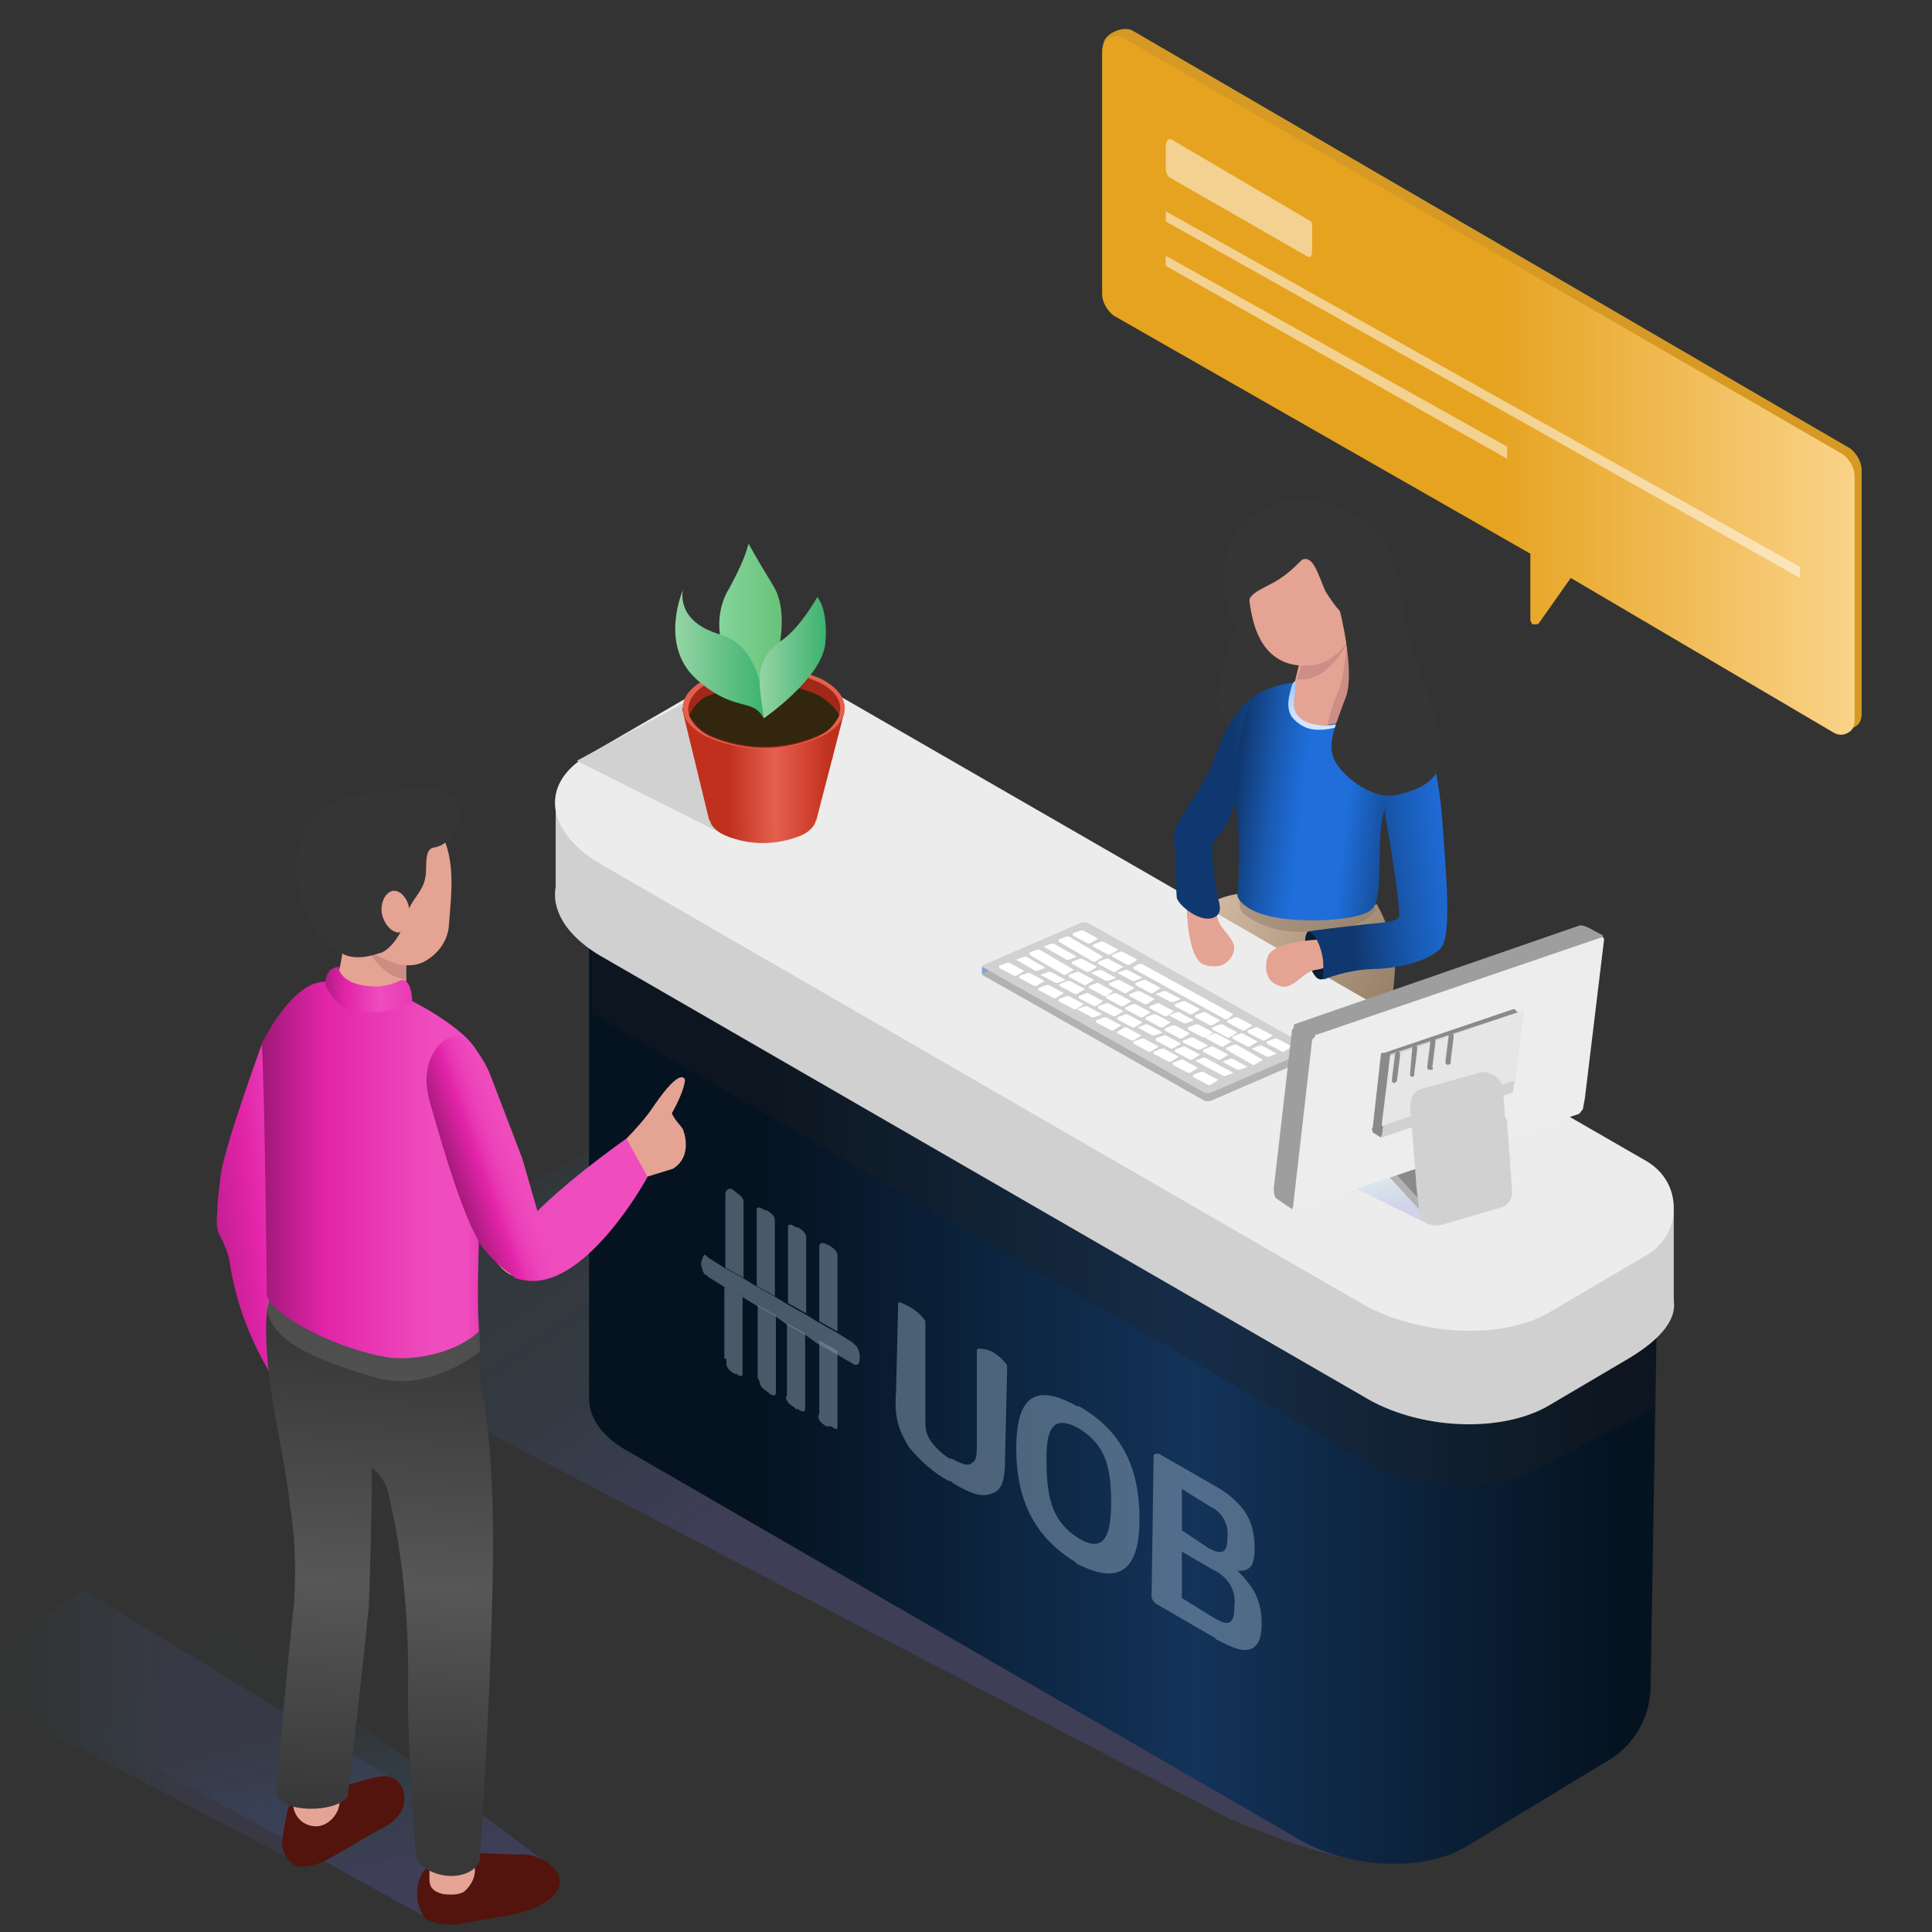 <svg width="200" height="200" viewBox="0 0 200 200" fill="none" xmlns="http://www.w3.org/2000/svg">
<rect x="0" y="0" width="200" height="200" fill="#333333" stroke="none"/>
<g clip-path="url(#clip0)">
<mask id="mask0" mask-type="alpha" maskUnits="userSpaceOnUse" x="-4" y="-4" width="207" height="207">
<path d="M202.573 -3.956H-3.259V202.417H202.573V-3.956Z" fill="white"/>
</mask>
<g mask="url(#mask0)">
<path d="M100.811 97.468L40.378 130.508C32.745 135.631 33.059 138.35 39.227 142.428L127.159 188.223C144.516 195.542 147.862 193.033 153.821 189.269L164.381 177.558C166.786 175.99 168.145 173.481 168.145 170.553C168.145 167.626 166.473 165.116 164.068 163.862L114.822 93.495C109.803 90.881 105.516 94.541 100.811 97.468Z" fill="url(#paint0_linear)"/>
<path d="M114.194 4.727L114.822 29.716C114.822 30.552 115.344 31.389 115.972 31.911L190.52 75.198C191.043 75.511 191.566 75.511 192.089 75.198C192.612 74.884 192.716 74.361 192.716 73.838V48.64C192.716 47.804 192.193 46.967 191.566 46.445L117.226 3.158C116.285 2.635 114.194 3.472 114.194 4.727Z" fill="#D69A24"/>
<path d="M114.09 5.249V30.448C114.09 31.284 114.613 32.12 115.24 32.643L158.422 57.319V64.115C158.422 64.428 158.631 64.638 158.735 64.638C159.049 64.638 159.258 64.638 159.363 64.428L162.604 59.828L189.789 75.825C190.311 76.139 190.834 76.139 191.357 75.825C191.88 75.511 191.984 75.093 191.984 74.466V49.268C191.984 48.431 191.462 47.595 190.834 47.072L116.39 3.995C115.867 3.681 115.345 3.681 114.822 3.995C114.404 4.204 114.09 4.727 114.09 5.249Z" fill="url(#paint1_linear)"/>
<path opacity="0.5" d="M120.677 21.874V22.92L186.338 59.828V58.678L120.677 21.874Z" fill="white"/>
<path opacity="0.5" d="M120.677 26.475V27.52L156.017 47.49V46.236L120.677 26.475Z" fill="white"/>
<path opacity="0.5" d="M120.677 15.287V17.482C120.677 17.796 120.886 18.214 120.99 18.319L135.21 26.474C135.733 26.788 135.837 26.474 135.837 25.742V23.651C135.837 23.128 135.837 22.919 135.524 22.815L121.304 14.45C120.99 14.241 120.677 14.555 120.677 15.287Z" fill="white"/>
<path d="M120.363 132.704C120.363 132.704 116.599 138.873 116.599 141.592C116.599 144.31 119.631 142.637 121.513 140.546C123.395 138.455 124.232 136.677 123.186 133.436L120.363 132.704Z" fill="url(#paint2_linear)"/>
<path d="M127.264 112.837C127.264 112.837 125.068 106.041 121.2 109.283C121.2 109.283 120.572 131.239 120.154 132.808C119.945 134.481 121.513 136.258 122.873 134.167L123.186 133.435C124.545 130.507 126.741 114.51 127.264 112.837Z" fill="#E5A394"/>
<path d="M120.363 133.017C120.363 133.017 118.481 136.572 118.377 138.141C118.377 139.709 120.049 139.291 120.886 138.35C121.931 136.99 122.768 135.318 123.082 133.54L120.363 133.017Z" fill="#E5A394"/>
<path d="M116.599 130.298C116.599 130.298 109.489 132.389 107.816 134.585C106.144 136.781 110.012 137.617 112.94 136.676C115.658 135.84 119.213 134.585 118.69 131.553L116.599 130.298Z" fill="url(#paint3_linear)"/>
<path d="M112.521 111.584C112.521 111.584 113.881 106.67 117.749 109.702C117.749 109.702 118.586 129.463 118.586 131.345C118.586 132.913 117.227 134.795 115.867 132.704L115.554 131.972C114.403 129.149 113.044 113.466 112.521 111.584Z" fill="#E5A394"/>
<path d="M115.24 130.821C115.24 130.821 115.24 131.135 114.09 131.658C113.044 131.971 112.103 132.703 111.058 133.226C109.907 134.272 111.371 135.108 112.94 134.794C114.508 134.481 116.495 134.063 117.54 133.226L115.24 130.821Z" fill="#E5A394"/>
<path d="M127.996 64.742C127.996 64.742 124.65 73.211 126.637 74.257C126.637 74.257 128.205 77.812 130.505 76.453C132.701 75.093 135.733 71.016 135.419 67.774C135.106 64.533 132.178 59.933 132.178 59.933C132.178 59.933 127.473 61.187 127.996 64.742Z" fill="#353535"/>
<path d="M128.1 92.553C128.1 92.553 132.805 96.84 142.529 93.599C143.679 95.69 144.411 97.886 144.411 100.29C144.202 104.054 143.784 108.446 136.465 111.06C129.146 113.464 125.905 112.942 125.591 114.615C125.277 116.288 125.591 118.065 125.277 118.901C124.545 120.47 121.932 119.947 119.213 119.111C116.808 118.379 108.862 116.183 108.653 112.942C108.339 110.014 108.967 107.191 110.639 104.786C111.685 103.113 113.672 101.754 116.286 99.558C118.795 96.945 125.068 92.867 128.1 92.553Z" fill="url(#paint4_linear)"/>
<path opacity="0.4" d="M142.425 94.226C142.425 94.226 141.379 95.794 138.661 96.108C135.733 96.422 132.387 97.154 128.937 94.749C128.414 94.435 128.309 93.912 128.309 93.39C128.309 92.867 128.519 92.344 128.832 92.031C128.832 92.031 129.355 93.599 131.864 93.912C134.374 94.226 140.333 94.122 142.215 93.599L142.425 94.226Z" fill="#807266"/>
<path d="M134.897 67.043L134.06 70.493C134.06 70.493 131.132 73.002 132.387 75.721C133.642 78.439 139.811 74.675 140.02 72.48C140.02 70.284 140.02 68.088 139.811 65.683C139.811 63.906 135.106 65.683 134.897 67.043Z" fill="#E5A394"/>
<path d="M134.269 70.283C134.269 70.283 136.988 71.12 139.497 66.519L134.792 68.61L134.269 70.283Z" fill="#CC8E87"/>
<path d="M130.191 56.483C130.191 56.483 128.519 59.41 129.669 64.01C130.819 68.925 134.269 69.134 136.151 68.82C138.138 68.506 140.752 65.892 140.856 62.547C141.065 59.096 138.347 55.228 135.419 55.437C132.596 55.437 131.028 55.228 130.191 56.483Z" fill="#E5A394"/>
<path d="M173.269 125.385H165.95V135.109H173.269V125.385Z" fill="#D0D0D0"/>
<path d="M134.792 57.945C133.746 58.991 132.805 59.827 131.551 60.455C129.982 61.291 129.355 61.5 129.146 62.65C128.937 63.487 128.518 64.323 127.786 64.846C127.577 64.846 124.545 57.213 129.459 53.449C132.805 50.94 137.406 51.776 137.615 52.299C137.615 52.299 142.738 53.449 143.888 57.109C145.561 62.232 142.738 64.428 140.961 64.428C139.392 64.428 138.242 62.859 137.197 61.187C136.465 59.514 135.942 57.422 134.792 57.945Z" fill="#353535"/>
<path d="M64.844 83.04H57.525V92.764H64.844V83.04Z" fill="#D0D0D0"/>
<path d="M171.491 137.514L74.463 82.622C73.103 81.785 71.222 81.785 69.862 82.622C68.503 83.458 67.457 85.026 67.457 86.49L60.975 93.287V144.728C60.975 146.819 62.334 148.806 65.262 150.374L134.687 190.524C139.81 193.451 147.234 193.765 151.625 191.256L166.786 182.055C169.191 180.486 170.655 177.977 170.864 175.05L171.491 137.514Z" fill="url(#paint5_linear)"/>
<path opacity="0.3" d="M159.363 151.942L171.387 145.668V134.585L108.862 96.109C103.634 93.076 99.034 79.379 94.433 82.098L61.289 97.781V104.891L141.274 151.21C146.607 154.346 154.762 154.66 159.363 151.942Z" fill="#212121"/>
<path d="M160.408 145.46L168.564 140.65C173.478 137.723 175.569 134.168 169.923 130.822L101.125 92.868C95.374 89.627 94.538 83.667 89.623 86.594L60.766 87.745C55.852 90.672 56.479 95.586 62.125 98.932L141.065 144.519C146.816 148.074 155.494 148.387 160.408 145.46Z" fill="#D0D0D0"/>
<path d="M86.382 71.747C81.991 69.238 76.345 69.238 71.953 71.747L60.766 78.23C55.852 81.157 56.479 86.072 62.125 89.417L141.065 135.004C146.816 138.245 155.494 138.768 160.408 135.84L170.55 129.881C172.223 128.835 173.269 127.162 173.269 125.071C173.269 122.98 172.223 121.307 170.55 120.261L86.382 71.747Z" fill="#ECECEC"/>
<path d="M135.419 96.423C135.419 96.423 135.106 96.632 135.106 97.468C135.106 98.305 135.733 101.86 136.988 101.337L137.824 99.664L137.197 97.468C137.301 97.259 135.628 96.318 135.419 96.423Z" fill="#071E33"/>
<path d="M136.988 97.258C135.628 97.258 132.073 97.572 131.342 98.827C131.028 99.349 131.028 100.186 131.132 100.709C131.342 101.441 131.76 101.859 132.492 102.068C133.851 102.591 134.896 100.5 136.256 100.395C137.615 100.186 138.974 99.349 138.661 98.722C138.347 97.99 138.451 97.258 136.988 97.258Z" fill="#E5A394"/>
<path d="M139.497 65.996C139.497 65.996 139.183 70.388 138.451 71.747C137.928 72.897 137.615 74.256 137.301 75.511L138.451 74.779C138.451 74.779 140.019 71.538 140.124 69.656C140.124 68.297 140.124 66.937 139.915 65.578L139.497 65.996Z" fill="#CC8E87"/>
<path opacity="0.4" d="M143.47 82.308C141.588 82.308 139.706 81.472 138.347 80.112C136.36 77.917 137.197 76.244 137.51 74.989C138.033 74.989 138.661 74.78 139.183 74.466C139.706 74.153 140.229 75.303 140.229 75.303L142.634 76.976L143.47 82.308Z" fill="#9B0165"/>
<path d="M122.872 94.123C122.872 95.482 123.186 99.037 124.441 99.769C124.963 100.082 125.8 100.082 126.323 99.978C126.95 99.769 127.473 99.246 127.682 98.618C128.205 97.259 126.114 96.214 126.009 94.854C125.8 93.495 124.963 92.136 124.336 92.45C123.604 92.763 122.663 92.763 122.872 94.123Z" fill="#E5A394"/>
<path d="M130.4 71.747C130.4 71.747 127.682 72.897 126.114 77.497C124.545 82.098 121.409 85.025 121.513 86.698C121.722 88.371 121.722 92.344 121.827 92.972C122.036 93.704 124.023 95.377 125.382 95.063C126.741 94.749 126.218 93.495 126.009 92.658C125.695 90.985 125.486 89.103 125.486 87.43C125.695 86.907 127.055 85.548 127.368 84.503C127.682 83.457 129.355 79.589 129.564 77.811C130.191 76.243 130.819 72.583 130.4 71.747Z" fill="url(#paint6_linear)"/>
<path d="M128.1 92.763C128.1 92.763 128.414 94.123 131.446 94.855C134.478 95.586 140.752 95.377 142.006 94.123C143.365 93.077 142.32 86.49 143.365 83.772C143.679 82.935 146.607 75.093 145.77 74.048C144.934 73.002 140.647 71.12 140.02 71.016C140.02 71.016 140.333 75.093 137.092 75.093C133.851 75.093 133.328 73.525 133.746 71.852C133.746 71.852 133.955 71.12 133.955 70.806C133.955 70.493 131.551 71.016 129.878 71.957C129.355 72.27 128.518 75.512 127.891 78.439C127.159 81.367 127.891 82.831 128.1 84.608C128.309 87.431 128.309 89.94 128.1 92.763Z" fill="url(#paint7_linear)"/>
<path d="M134.269 70.597C134.269 70.597 133.955 70.388 133.746 70.911C133.537 71.748 132.91 73.421 133.955 74.466C135.001 75.512 136.151 75.825 138.347 75.302C138.347 75.302 141.274 74.257 141.588 72.793C141.588 72.48 141.379 72.27 141.274 72.061C140.752 73.211 139.601 75.093 137.406 75.093C134.165 75.093 133.642 73.525 134.06 71.852C134.06 71.225 134.06 70.911 134.269 70.597Z" fill="url(#paint8_linear)"/>
<path d="M145.77 74.362C146.816 74.153 147.443 75.407 147.757 76.034C148.593 79.067 149.116 82.203 149.325 85.236C149.639 89.836 150.371 96.946 149.116 98.201C147.966 99.351 145.561 100.082 142.843 100.292C140.961 100.292 139.079 100.605 137.197 101.337C136.674 101.651 137.197 100.501 136.883 98.932C136.569 97.364 135.837 96.423 135.524 96.423C135.001 96.423 139.392 95.9 141.274 95.691C143.156 95.482 144.62 95.482 144.829 94.855C145.038 94.123 143.679 85.863 143.47 84.817C143.261 83.772 143.261 78.858 143.993 76.662C144.829 74.362 145.77 74.362 145.77 74.362Z" fill="url(#paint9_linear)"/>
<path d="M138.66 63.069C138.66 63.069 140.229 69.029 139.392 71.956C138.347 74.884 137.406 76.766 138.033 78.439C138.66 80.112 141.902 82.83 144.516 82.307C147.861 81.576 149.639 80.216 149.116 76.87C148.384 72.061 146.92 70.074 146.398 67.983C145.561 65.265 145.038 62.337 144.725 59.514C144.411 59.305 138.033 59.305 138.66 63.069Z" fill="#353535"/>
<path d="M101.647 100.082V100.918L102.379 100.709L102.588 100.186L101.647 100.082Z" fill="#7DA5D4"/>
<path d="M101.857 100.709L111.999 96.317C112.208 96.317 112.312 96.317 112.521 96.317L135.419 109.282C135.628 109.491 135.628 109.491 135.419 109.596L125.277 113.987C125.068 113.987 124.963 113.987 124.754 113.987L101.857 101.022C101.647 100.918 101.647 100.709 101.857 100.709Z" fill="#B2B2B2"/>
<path d="M135.628 108.342V109.178H135.106L134.583 108.446L135.628 108.342Z" fill="#746AAB"/>
<path d="M135.419 108.342L112.521 95.481C112.312 95.481 112.208 95.481 111.999 95.481L101.857 99.873C101.647 99.873 101.647 100.082 101.857 100.186L124.754 113.151C124.963 113.151 125.068 113.151 125.277 113.151L135.419 108.76C135.628 108.551 135.628 108.342 135.419 108.342Z" fill="#D1D1D1"/>
<path d="M108.235 100.186L106.248 99.036H106.039L105.202 99.35L107.189 100.5H107.398L108.235 100.186Z" fill="white"/>
<path d="M127.682 111.061L124.755 109.492H124.545L123.709 109.806L126.637 111.374H126.846L127.682 111.061Z" fill="white"/>
<path d="M110.326 101.441L108.757 100.605H108.548L107.712 100.918L109.28 101.755H109.489L110.326 101.441Z" fill="white"/>
<path d="M112.312 102.382L110.744 101.545H110.535L109.698 101.859C109.698 101.859 109.698 101.859 109.698 102.068L111.267 102.904H111.476L112.312 102.382C112.312 102.591 112.312 102.382 112.312 102.382Z" fill="white"/>
<path d="M114.194 103.637L112.626 102.801H112.521L111.685 103.114C111.685 103.114 111.685 103.114 111.685 103.324L113.253 104.16H113.462L114.194 103.637C114.403 103.637 114.403 103.637 114.194 103.637Z" fill="white"/>
<path d="M116.285 104.682L114.717 103.846H114.508L113.671 104.16C113.671 104.16 113.671 104.16 113.671 104.369L115.24 105.205H115.449L116.285 104.682C116.285 104.787 116.285 104.682 116.285 104.682Z" fill="white"/>
<path d="M118.272 105.833L116.704 104.997H116.495L115.658 105.31C115.658 105.31 115.658 105.31 115.658 105.519L117.226 106.356H117.436L118.272 105.833Z" fill="white"/>
<path d="M120.363 106.879L118.795 106.042H118.586L117.749 106.356L119.318 107.192H119.527L120.363 106.879C120.363 106.983 120.363 106.983 120.363 106.879Z" fill="white"/>
<path d="M122.245 108.028L120.677 107.191H120.468L119.631 107.505C119.631 107.505 119.631 107.505 119.631 107.714L121.2 108.551H121.409L122.245 108.028C122.35 108.028 122.35 108.028 122.245 108.028Z" fill="white"/>
<path d="M124.232 109.178L122.663 108.342H122.454L121.618 108.655C121.618 108.655 121.618 108.655 121.618 108.865L123.186 109.701H123.395L124.232 109.178Z" fill="white"/>
<path d="M111.162 100.395L107.607 98.304H107.398L106.562 98.618C106.562 98.618 106.562 98.618 106.562 98.827L110.117 100.918H110.326L111.162 100.395Z" fill="white"/>
<path d="M129.146 110.433L127.578 109.597H127.368L126.532 109.911L128.1 110.747H128.309L129.146 110.433Z" fill="white"/>
<path d="M127.159 109.178L125.591 108.342H125.382L124.546 108.655C124.546 108.655 124.546 108.655 124.546 108.865L126.114 109.701H126.323L127.159 109.178C127.159 109.387 127.159 109.178 127.159 109.178Z" fill="white"/>
<path d="M125.068 108.237L123.5 107.401H123.291L122.454 107.715C122.454 107.715 122.454 107.715 122.454 107.924L124.023 108.656H124.232L125.068 108.237Z" fill="white"/>
<path d="M123.186 106.982L121.618 106.146H121.408L120.572 106.459C120.572 106.459 120.572 106.459 120.572 106.669L122.14 107.505H122.349L123.186 106.982Z" fill="white"/>
<path d="M121.2 105.833L119.631 104.997H119.422L118.586 105.31C118.586 105.31 118.586 105.31 118.586 105.519L120.154 106.356H120.363L121.2 105.833C121.2 106.042 121.2 106.042 121.2 105.833Z" fill="white"/>
<path d="M119.108 104.788L117.54 103.951H117.331L116.494 104.265C116.494 104.265 116.494 104.265 116.494 104.474L118.063 105.31H118.272L119.108 104.788Z" fill="white"/>
<path d="M117.122 103.637L115.553 102.801H115.344L114.508 103.114C114.508 103.114 114.508 103.114 114.508 103.324L116.076 104.16H116.285L117.122 103.637C117.226 103.742 117.226 103.637 117.122 103.637Z" fill="white"/>
<path d="M115.24 102.591L113.671 101.755H113.567L112.73 102.069C112.73 102.069 112.73 102.069 112.73 102.278L114.299 103.114H114.508L115.24 102.591Z" fill="white"/>
<path d="M113.253 101.441L111.685 100.605H111.476L110.639 100.918C110.639 100.918 110.639 100.918 110.639 101.128L112.208 101.964H112.417L113.253 101.441Z" fill="white"/>
<path d="M111.476 99.037L109.071 97.678H108.862L108.025 97.991L110.43 99.351H110.639L111.476 99.037Z" fill="white"/>
<path d="M130.714 109.702L127.996 108.133H127.787L126.95 108.447C126.95 108.447 126.95 108.447 126.95 108.656L129.669 110.224H129.878L130.714 109.702Z" fill="white"/>
<path d="M127.473 107.819L125.905 106.983H125.696L124.859 107.297C124.859 107.297 124.859 107.297 124.859 107.506L126.427 108.342H126.637L127.473 107.819C127.473 108.028 127.682 108.028 127.473 107.819Z" fill="white"/>
<path d="M125.591 106.879L124.023 106.042H123.814L122.977 106.356C122.977 106.356 122.977 106.356 122.977 106.565L124.545 107.401H124.755L125.591 106.879Z" fill="white"/>
<path d="M123.604 105.623L122.036 104.787H121.827L120.99 105.101L122.559 105.937H122.768L123.604 105.623C123.604 105.832 123.604 105.623 123.604 105.623Z" fill="white"/>
<path d="M121.513 104.682L119.945 103.846H119.84L119.004 104.16C119.004 104.16 119.004 104.16 119.004 104.369L120.572 105.205H120.781L121.513 104.682Z" fill="white"/>
<path d="M119.527 103.428L117.958 102.591H117.749L116.913 102.905C116.913 102.905 116.913 102.905 116.913 103.114L118.481 103.95H118.69L119.527 103.428C119.631 103.428 119.631 103.428 119.527 103.428Z" fill="white"/>
<path d="M117.436 102.277L115.867 101.441H115.658L114.822 101.754C114.822 101.754 114.822 101.754 114.822 101.963L116.39 102.8H116.599L117.436 102.277C117.645 102.382 117.645 102.382 117.436 102.277Z" fill="white"/>
<path d="M115.553 101.231L113.985 100.395H113.776L112.939 100.709L114.508 101.545H114.717L115.553 101.231Z" fill="white"/>
<path d="M113.567 100.082L111.999 99.246H111.79L110.953 99.559C110.953 99.559 110.953 99.559 110.953 99.769L112.521 100.605H112.731L113.567 100.082C113.567 100.187 113.567 100.082 113.567 100.082Z" fill="white"/>
<path d="M114.194 99.036L110.639 96.945H110.43L109.594 97.259C109.594 97.259 109.594 97.259 109.594 97.468L113.149 99.559H113.358L114.194 99.036Z" fill="white"/>
<path d="M132.178 109.073L130.61 108.237H130.401L129.564 108.55L131.132 109.387H131.342L132.178 109.073Z" fill="white"/>
<path d="M130.191 107.819L128.623 106.983H128.414L127.578 107.297C127.578 107.297 127.578 107.297 127.578 107.506L129.146 108.342H129.355L130.191 107.819C130.191 108.028 130.191 107.819 130.191 107.819Z" fill="white"/>
<path d="M128.1 106.879L126.532 106.042H126.323L125.486 106.356C125.486 106.356 125.486 106.356 125.486 106.565L127.055 107.401H127.264L128.1 106.879C128.309 106.879 128.309 106.879 128.1 106.879Z" fill="white"/>
<path d="M126.323 105.623L124.755 104.787H124.545L123.709 105.101C123.709 105.101 123.709 105.101 123.709 105.31L125.277 106.146H125.486L126.323 105.623Z" fill="white"/>
<path d="M124.232 104.473L122.663 103.636H122.454L121.618 103.95C121.618 103.95 121.618 103.95 121.618 104.159L123.186 104.995H123.395L124.232 104.473C124.232 104.577 124.232 104.577 124.232 104.473Z" fill="white"/>
<path d="M122.245 103.428L120.677 102.591H120.468L119.631 102.905L121.2 103.741H121.409L122.245 103.428Z" fill="white"/>
<path d="M120.154 102.277L118.586 101.441H118.377L117.54 101.754C117.54 101.754 117.54 101.754 117.54 101.963L119.109 102.8H119.318L120.154 102.277C120.363 102.382 120.363 102.277 120.154 102.277Z" fill="white"/>
<path d="M118.272 101.231L116.704 100.395H116.495L115.658 100.709L117.226 101.545H117.436L118.272 101.231Z" fill="white"/>
<path d="M116.285 100.082L114.717 99.246H114.508L113.671 99.559C113.671 99.559 113.671 99.559 113.671 99.769L115.24 100.605H115.449L116.285 100.082C116.285 100.187 116.285 100.082 116.285 100.082Z" fill="white"/>
<path d="M133.746 108.342L132.178 107.506H131.969L131.132 107.82C131.132 107.82 131.132 107.82 131.132 108.029L132.701 108.865H132.91L133.746 108.342Z" fill="white"/>
<path d="M131.76 107.192L130.191 106.355H129.982L129.146 106.669C129.146 106.669 129.146 106.669 129.146 106.878L130.714 107.715H130.923L131.76 107.192C131.76 107.401 131.76 107.192 131.76 107.192Z" fill="white"/>
<path d="M129.668 106.146L128.1 105.31H127.891L127.055 105.623C127.055 105.623 127.055 105.623 127.055 105.832L128.623 106.669H128.832L129.668 106.146C129.878 106.146 129.878 106.146 129.668 106.146Z" fill="white"/>
<path d="M127.682 104.997L118.167 99.769H117.958L117.331 100.082C117.331 100.082 117.331 100.082 117.331 100.292L126.845 105.519H127.055L127.682 104.997C127.786 104.997 127.786 104.997 127.682 104.997Z" fill="white"/>
<path d="M117.749 99.35L116.181 98.514H115.972L115.135 98.827C115.135 98.827 115.135 98.827 115.135 99.037L116.704 99.873H116.913L117.749 99.35C117.749 99.559 117.749 99.35 117.749 99.35Z" fill="white"/>
<path d="M115.763 98.305L114.194 97.468H113.985L113.149 97.782C113.149 97.782 113.149 97.782 113.149 97.991L114.717 98.827H114.926L115.763 98.305Z" fill="white"/>
<path d="M113.671 97.154L112.103 96.317H111.894L111.057 96.631C111.057 96.631 111.057 96.631 111.057 96.84L112.626 97.677H112.835L113.671 97.154C113.881 97.154 113.881 97.154 113.671 97.154Z" fill="white"/>
<path d="M106.039 100.501L104.47 99.664H104.261L103.425 99.978C103.425 99.978 103.425 99.978 103.425 100.187L104.993 101.023H105.202L106.039 100.501C106.248 100.501 106.248 100.501 106.039 100.501Z" fill="white"/>
<path d="M108.13 101.546L106.562 100.709H106.353L105.516 101.023C105.516 101.023 105.516 101.023 105.516 101.232L107.085 102.068H107.294L108.13 101.546C108.13 101.755 108.13 101.755 108.13 101.546Z" fill="white"/>
<path d="M110.116 102.8L108.548 101.963H108.339L107.503 102.277C107.503 102.277 107.503 102.277 107.503 102.486L109.071 103.323H109.28L110.116 102.8Z" fill="white"/>
<path d="M112.208 103.95L110.639 103.114H110.43L109.594 103.428C109.594 103.428 109.594 103.428 109.594 103.637L111.162 104.473H111.371L112.208 103.95Z" fill="white"/>
<path d="M114.09 104.996L112.522 104.159H112.312L111.476 104.473L113.044 105.309H113.253L114.09 104.996C114.09 105.1 114.09 104.996 114.09 104.996Z" fill="white"/>
<path d="M116.076 106.146L114.508 105.31H114.299L113.462 105.623C113.462 105.623 113.462 105.623 113.462 105.832L115.031 106.669H115.24L116.076 106.146Z" fill="white"/>
<path d="M118.167 107.192L116.599 106.355H116.39L115.553 106.878L117.122 107.715H117.331L118.167 107.192C118.167 107.401 118.167 107.401 118.167 107.192Z" fill="white"/>
<path d="M119.945 108.342L118.376 107.506H118.167L117.331 107.82C117.331 107.82 117.331 107.82 117.331 108.029L118.899 108.865H119.108L119.945 108.342C120.154 108.342 120.154 108.342 119.945 108.342Z" fill="white"/>
<path d="M122.036 109.387L120.468 108.551H120.259L119.422 108.865C119.422 108.865 119.422 108.865 119.422 109.074L120.99 109.91H121.2L122.036 109.387C122.245 109.597 122.245 109.597 122.036 109.387Z" fill="white"/>
<path d="M124.023 110.538L122.454 109.702H122.245L121.409 110.015C121.409 110.015 121.409 110.015 121.409 110.224L122.977 111.061H123.186L124.023 110.538Z" fill="white"/>
<path d="M126.114 111.792L124.545 110.956H124.336L123.5 111.269C123.5 111.269 123.5 111.269 123.5 111.479L125.068 112.315H125.277L126.114 111.792Z" fill="white"/>
<path d="M86.382 78.439L75.195 70.388L59.72 78.753L75.718 86.803L86.382 78.439Z" fill="#D1D1D1"/>
<path d="M156.54 119.947L147.339 113.465L134.792 120.261L147.861 126.743L156.54 119.947Z" fill="url(#paint10_linear)"/>
<path d="M149.325 126.744L155.599 124.862C156.122 124.653 156.122 124.13 155.599 123.712L146.816 115.034C146.293 114.511 145.77 114.302 145.143 114.302L139.497 115.975C138.974 116.184 138.974 116.707 139.497 117.125L147.652 126.012C147.966 126.639 148.698 126.744 149.325 126.744Z" fill="#B2B2B2"/>
<path d="M149.325 125.698L155.599 123.816C156.122 123.607 156.122 123.084 155.599 122.666L146.816 113.988C146.293 113.465 145.77 113.256 145.143 113.256L139.497 114.929C138.974 115.138 138.974 115.661 139.497 116.079L147.652 124.966C147.966 125.594 148.698 125.907 149.325 125.698Z" fill="#8A8A8A"/>
<path d="M133.956 106.041L163.545 95.795C163.754 95.795 163.859 95.795 164.382 96.004L165.95 96.84L161.35 114.197C161.35 114.406 161.141 114.719 161.036 114.719C161.036 114.719 131.969 122.77 131.969 122.561L133.956 106.041Z" fill="#9E9E9E"/>
<path d="M144.829 112.106C141.588 109.178 137.197 119.947 134.478 124.025C134.269 124.339 133.956 124.757 133.746 125.175L132.073 124.025C131.864 123.711 131.864 123.293 131.864 122.979L133.746 106.669C133.746 106.46 133.956 106.46 133.956 106.355L144.829 112.106Z" fill="#9E9E9E"/>
<path d="M166.054 97.259C166.054 97.05 165.845 96.945 165.741 97.05L136.36 107.087C136.151 107.087 136.151 107.087 136.151 107.296C135.942 107.505 135.942 107.505 135.838 107.61L133.851 124.966C133.851 125.175 134.06 125.28 134.165 125.175L163.336 115.347C163.545 115.347 163.65 115.034 163.859 114.824L164.068 113.674L166.054 97.259Z" fill="#EDEDED"/>
<path d="M143.052 109.073L156.644 104.472C156.853 104.472 156.853 104.472 156.958 104.682L157.585 104.995L155.599 113.046C155.599 113.255 155.599 113.255 155.39 113.255C155.39 113.255 142.111 117.019 142.111 116.81L143.052 109.073Z" fill="#8A8A8A"/>
<path d="M147.966 111.792C146.398 110.433 144.411 115.347 143.261 117.229C143.052 117.438 143.052 117.542 142.947 117.751L142.111 117.229C142.111 117.02 141.902 116.915 142.111 116.706L142.947 109.178C142.947 109.178 142.947 108.969 143.156 108.969L147.966 111.792Z" fill="#8A8A8A"/>
<path d="M143.052 117.751L156.435 113.151C156.644 113.151 156.644 112.942 156.644 112.942L157.69 104.891C157.69 104.682 157.69 104.682 157.481 104.682L144.097 109.073C143.888 109.073 143.888 109.282 143.888 109.282L143.052 117.751C142.947 117.751 143.052 117.751 143.052 117.751Z" fill="#D1D1D1"/>
<path d="M143.261 116.498L156.644 111.897C156.853 111.897 156.853 112.42 156.853 112.211L157.69 104.683C157.69 104.683 157.69 104.474 157.481 104.683L144.098 109.283C143.888 109.283 143.888 109.492 143.888 109.492L143.052 116.289C143.052 116.498 143.052 116.707 143.261 116.498Z" fill="#E6E6E6"/>
<path d="M156.017 116.183C156.017 115.974 156.017 115.869 155.808 115.66L155.599 112.942C155.599 112.21 155.285 111.792 154.762 111.373C154.239 111.06 153.612 110.851 153.089 111.06L147.129 112.733C146.293 112.942 145.979 113.778 145.979 114.615L146.607 122.456V122.666L146.92 125.384C146.92 125.907 147.234 126.43 147.652 126.534C147.966 126.848 148.489 126.848 149.011 126.848L155.494 124.966C156.121 124.757 156.54 124.129 156.54 123.397L156.017 116.183Z" fill="#D1D1D1"/>
<path d="M144.307 112.106C144.307 112.106 144.098 112.106 144.098 111.896V111.687L144.411 109.178C144.411 108.969 144.62 108.864 144.725 108.864C144.725 108.864 144.934 108.864 144.934 109.073C144.934 109.282 144.934 109.282 144.934 109.282L144.62 111.792C144.62 112.001 144.411 112.106 144.307 112.106Z" fill="#8A8A8A"/>
<path d="M146.188 111.478C146.188 111.478 145.979 111.478 145.979 111.269V111.06L146.188 108.55C146.188 108.341 146.398 108.237 146.502 108.237C146.502 108.237 146.711 108.237 146.711 108.446V108.655L146.398 111.164C146.502 111.269 146.293 111.478 146.188 111.478Z" fill="#8A8A8A"/>
<path d="M147.966 110.747C147.966 110.747 147.757 110.747 147.757 110.538V110.328L148.071 107.819C148.071 107.61 148.28 107.505 148.384 107.505C148.384 107.505 148.593 107.505 148.593 107.714V107.924L148.28 110.433C148.384 110.747 148.384 110.747 147.966 110.747Z" fill="#8A8A8A"/>
<path d="M149.848 110.224C149.848 110.224 149.639 110.224 149.639 110.015V109.806L149.952 107.297C149.952 107.087 150.162 106.983 150.266 106.983C150.266 106.983 150.475 106.983 150.475 107.192V107.401L150.162 109.91C150.266 110.12 150.057 110.224 149.848 110.224Z" fill="#8A8A8A"/>
<path d="M82.932 82.622C80.422 81.576 77.704 81.576 75.09 82.622C72.894 83.667 72.894 85.549 75.09 86.49C77.6 87.536 80.318 87.536 82.932 86.49C85.023 85.549 85.023 83.667 82.932 82.622Z" fill="url(#paint11_linear)"/>
<path d="M70.594 73.315L73.417 84.921H84.5L87.428 73.629L70.594 73.315Z" fill="url(#paint12_linear)"/>
<path d="M85.023 70.284C81.259 68.611 76.868 68.611 73.103 70.284C69.862 71.957 69.862 74.571 73.103 76.244C76.868 77.917 81.259 77.917 85.023 76.244C88.264 74.675 88.264 71.957 85.023 70.284Z" fill="#E4604E"/>
<path d="M84.709 70.598C81.154 69.029 77.076 69.029 73.522 70.598C70.489 72.166 70.489 74.676 73.522 76.244C77.076 77.812 81.154 77.812 84.709 76.244C87.741 74.466 87.741 72.062 84.709 70.598Z" fill="#A12819"/>
<path d="M84.709 71.956C81.154 70.388 77.077 70.388 73.522 71.956C72.476 72.27 71.849 73.106 71.326 74.047C71.849 74.884 72.476 75.72 73.522 76.138C77.077 77.707 81.154 77.707 84.709 76.138C85.755 75.825 86.382 74.988 86.905 74.047C86.382 73.106 85.546 72.479 84.709 71.956Z" fill="#33260E"/>
<path d="M78.854 72.793C75.09 70.074 73.103 64.742 75.508 60.873C76.345 59.305 77.077 57.841 77.495 56.273C77.495 56.273 78.018 57.319 80.004 60.56C82.618 64.638 78.854 72.793 78.854 72.793Z" fill="url(#paint13_linear)"/>
<path d="M79.063 74.361C77.913 72.166 76.031 73.839 72.058 70.284C68.189 66.729 70.699 61.083 70.699 61.083C70.699 61.083 69.862 64.324 74.567 65.683C79.377 67.043 79.063 74.361 79.063 74.361Z" fill="url(#paint14_linear)"/>
<path d="M79.063 74.361C78.854 71.642 77.495 68.61 81.05 66.205C82.932 64.846 84.605 61.814 84.605 61.814C84.605 61.814 85.755 62.964 85.441 66.624C85.023 70.283 79.063 74.361 79.063 74.361Z" fill="url(#paint15_linear)"/>
<path d="M57.002 193.137L22.707 167.626L10.161 179.754L44.664 198.784L57.002 193.137Z" fill="url(#paint16_linear)"/>
<path d="M41.005 184.355L8.592 164.594L-5 174.004L30.34 192.615L41.005 184.355Z" fill="url(#paint17_linear)" fill-opacity="0.5"/>
<path d="M37.45 184.354L30.445 186.446L29.922 186.968C29.713 187.282 29.399 189.478 29.294 189.896C29.085 191.255 29.294 191.987 30.131 192.824C30.967 193.66 32.849 193.033 33.895 192.51L39.123 189.478C43.2 187.596 41.528 184.877 41.528 184.877C40.691 183.413 39.332 183.832 37.45 184.354Z" fill="#52140C"/>
<path d="M53.552 191.987L45.605 191.674L43.723 193.87C42.992 195.229 42.992 196.797 43.723 198.156C44.246 199.202 46.233 199.306 47.278 199.202L52.192 198.365C58.466 197.32 57.943 194.601 57.943 194.601C57.839 193.347 55.852 191.778 53.552 191.987Z" fill="#52140C"/>
<path d="M48.01 195.855C47.383 196.169 46.651 196.169 45.814 196.064C44.664 195.751 44.455 195.228 44.455 194.496V190.209C44.455 189.477 45.187 188.85 45.814 188.85H47.801C48.428 188.85 49.16 189.582 49.16 190.209V193.66C49.16 194.496 48.637 195.333 48.01 195.855Z" fill="#E5A394"/>
<path d="M30.026 135.422L28.458 142.95C26.053 139.186 24.381 134.899 23.753 130.508C23.544 129.462 23.126 128.626 22.708 127.789C22.394 127.266 22.394 126.43 22.498 125.384C22.498 124.234 22.708 122.979 22.812 121.934C23.021 119.215 27.203 107.819 27.203 107.819C28.876 105.728 29.085 107.087 29.399 109.387C29.608 110.955 29.085 119.425 28.772 124.757C28.772 125.28 28.772 125.593 28.772 126.116C29.085 126.116 29.295 126.116 29.295 126.116L30.026 135.422Z" fill="url(#paint18_linear)"/>
<path d="M32.745 189.059C31.386 189.059 30.34 188.013 30.34 186.654V184.459C30.34 183.099 31.386 182.054 32.745 182.054C34.104 182.054 35.15 183.099 35.15 184.459V186.654C35.045 187.909 33.895 189.059 32.745 189.059Z" fill="#E5A394"/>
<path d="M30.026 155.915C29.504 150.478 27.099 142.323 27.622 135.84C27.831 134.272 28.667 132.913 30.131 132.285C35.777 129.881 42.991 133.958 46.965 137.095C47.487 137.409 48.533 136.363 48.847 136.886C49.16 137.618 49.683 142.323 49.683 142.532C51.565 152.047 51.042 163.443 50.729 172.54C50.52 179.231 49.683 192.51 49.683 192.51C49.056 194.601 44.978 194.915 43.096 192.51C43.096 192.51 42.05 180.068 42.26 173.585C42.26 166.894 41.632 160.307 40.064 154.033C39.75 153.301 39.227 152.465 38.495 151.942C38.495 156.752 38.286 163.652 38.182 166.266C37.554 172.958 35.986 186.027 35.986 186.027C34.627 187.7 29.19 187.7 28.563 185.714C28.563 185.714 29.713 172.435 30.445 165.953C30.654 162.398 30.549 159.156 30.026 155.915Z" fill="url(#paint19_linear)"/>
<path d="M56.479 125.28C56.479 125.28 64.844 118.798 67.667 114.511C70.594 110.224 70.908 111.793 70.908 111.793C70.908 111.793 70.908 112.838 69.549 115.243C69.862 115.975 70.385 116.393 70.699 116.916C70.699 116.916 71.849 119.634 69.653 120.994L66.935 121.83C66.935 121.83 60.975 129.672 59.302 130.822C58.675 131.345 57.734 131.554 57.106 131.345C56.27 131.136 55.747 130.508 55.538 129.672C55.329 128.104 54.911 127.058 56.479 125.28Z" fill="#E5A394"/>
<path d="M59.511 130.821C57.838 132.181 55.643 132.703 53.447 132.181C49.892 131.344 48.533 122.771 48.533 122.771L54.179 121.411C54.179 121.411 55.329 126.326 56.166 126.535C57.002 126.744 59.511 130.821 59.511 130.821Z" fill="#E5A394"/>
<path d="M34.104 102.905C36.091 99.455 35.463 95.064 35.463 95.064L42.05 97.155V103.951C42.05 104.787 32.222 106.356 34.104 102.905Z" fill="#E5A394"/>
<path d="M42.05 101.441C40.482 101.128 39.332 100.291 38.495 98.932L38.705 98.096L41.946 99.664L42.05 101.441Z" fill="#CC8E83"/>
<path d="M36.927 83.667C36.927 83.667 32.222 80.74 32.64 88.477C32.849 93.391 35.882 97.887 40.482 99.56C41.632 100.083 43.2 100.083 44.246 99.351C45.396 98.619 46.233 97.469 46.442 96.109C46.755 92.241 47.173 89.104 45.605 86.072C45.605 82.831 43.41 84.19 39.645 84.19L36.927 83.667Z" fill="#E5A394"/>
<path d="M35.463 98.723C35.463 98.723 30.758 97.155 30.758 89.836C30.758 81.785 37.868 82.308 41.946 81.681C43.828 81.367 44.978 80.949 46.86 82.517C48.533 83.876 47.174 87.431 44.873 87.745C43.828 87.954 44.246 89.941 44.037 90.777C43.828 92.345 42.469 93.182 42.155 94.646C41.841 96.214 40.482 98.514 39.123 98.723C36.614 99.56 35.463 98.723 35.463 98.723Z" fill="#353535"/>
<path opacity="0.4" d="M49.683 139.918C49.683 139.918 44.455 144.204 39.018 142.636C31.699 140.545 27.308 138.349 27.622 134.585C27.935 131.344 49.579 136.467 49.579 136.467L49.683 139.918Z" fill="#6E6E6E"/>
<path d="M42.364 94.122C42.573 95.272 42.05 96.317 41.318 96.526H41.109C40.273 96.317 39.75 95.481 39.541 94.644C39.332 93.494 39.855 92.449 40.587 92.24C41.423 92.03 42.259 93.076 42.364 94.122Z" fill="#E5A394"/>
<path d="M42.26 103.427C42.26 103.427 48.324 106.355 49.578 109.178C50.729 112.106 49.056 130.089 49.578 137.826C47.383 139.918 43.305 140.859 40.377 140.545C35.254 139.813 28.144 136.258 27.622 134.062C27.622 134.062 27.413 112.628 27.099 108.028C27.099 108.028 30.863 100.186 34.731 101.859C34.731 101.859 34.104 104.055 37.136 104.368C38.809 104.787 40.691 104.473 42.26 103.427Z" fill="url(#paint20_linear)"/>
<path d="M67.039 121.829C67.039 121.829 60.975 133.016 54.806 132.598C53.238 132.389 53.447 132.389 52.82 131.866C51.251 130.821 49.578 128.834 49.474 128.311C47.906 125.593 46.128 119.842 44.56 114.301C42.991 109.073 46.442 106.982 47.487 107.191C48.533 107.4 50.206 109.7 50.833 111.478C51.356 112.837 54.074 119.947 54.074 119.947L55.643 125.384C55.643 125.384 58.152 122.665 64.844 117.856L67.039 121.829Z" fill="url(#paint21_linear)"/>
<path d="M42.678 103.741C41.109 104.473 40.691 104.578 38.914 104.787C36.195 104.996 34.836 103.95 34.209 102.905C33.999 102.591 33.686 102.068 33.686 101.755C33.686 101.023 33.999 100.605 34.209 100.395C34.731 100.082 35.045 100.082 35.045 100.082C35.045 100.082 35.045 101.127 36.613 101.755C38.182 102.277 39.855 102.277 41.318 101.546C42.259 101.023 42.678 102.591 42.678 103.741Z" fill="url(#paint22_linear)"/>
<g opacity="0.6">
<path opacity="0.6" d="M76.136 123.398C76.45 123.608 76.972 123.921 76.972 124.444V132.286L75.09 131.24V123.712V123.503C75.299 122.876 75.822 122.98 76.136 123.398Z" fill="#C0D7E7"/>
<path opacity="0.6" d="M81.468 144.519V136.991L83.35 138.037V145.565C83.35 145.774 83.35 145.774 83.35 145.879C83.35 145.879 83.35 146.401 82.618 145.879H82.409L82.2 145.669C81.886 145.46 81.364 145.147 81.364 144.624V144.519H81.468Z" fill="#C0D7E7"/>
<path opacity="0.6" d="M73.104 129.986L73.313 130.195L74.986 131.24L76.868 132.286L78.227 133.122L80.109 134.168L81.468 135.004L83.35 136.05L84.71 136.886L86.591 137.932L88.264 138.977L88.474 139.187C88.787 139.396 88.996 140.023 88.996 140.337V140.546C88.996 140.859 88.996 141.382 88.474 141.278L86.487 140.128L84.605 139.082L83.455 138.246L81.573 137.2L80.109 136.154L78.227 135.109L76.868 134.272L74.986 133.227L73.313 132.181L73.104 131.972C72.895 131.972 72.79 131.763 72.581 130.927V130.613C72.79 130.299 72.79 129.672 73.104 129.986Z" fill="#C0D7E7"/>
<path opacity="0.6" d="M85.859 128.94C86.173 129.149 86.696 129.463 86.696 129.986V137.827L84.814 136.782V129.254V128.94C85.023 128.417 85.546 128.835 85.859 128.94Z" fill="#C0D7E7"/>
<path opacity="0.6" d="M84.814 146.296V138.768L86.696 139.814V147.342C86.696 147.342 86.696 147.551 86.696 147.655C86.696 147.864 86.696 148.178 86.069 147.655H85.859H85.546C85.232 147.446 84.709 147.133 84.709 146.61L84.814 146.296Z" fill="#C0D7E7"/>
<path opacity="0.6" d="M74.986 140.755V133.227L76.868 134.273V141.905C76.868 142.114 76.868 142.114 76.868 142.219C76.868 142.219 76.868 142.742 76.24 142.219H76.031C75.718 142.01 75.195 141.696 75.195 141.173V140.651H74.986V140.755Z" fill="#C0D7E7"/>
<path opacity="0.6" d="M79.377 125.28C79.691 125.49 80.214 125.803 80.214 126.326V134.168L78.332 133.122V125.594V125.28C78.332 124.758 78.854 125.071 79.168 125.28H79.377Z" fill="#C0D7E7"/>
<path opacity="0.6" d="M78.436 142.636V135.108L80.318 136.154V143.787V144.1C80.318 144.309 80.318 144.623 79.691 144.309L79.482 144.1C79.168 143.891 78.645 143.577 78.645 143.055L78.436 142.636Z" fill="#C0D7E7"/>
<path opacity="0.6" d="M82.618 127.059C82.932 127.268 83.454 127.581 83.454 128.104V135.946L81.573 134.9V127.372C81.573 127.163 81.573 127.163 81.573 127.059C81.573 126.536 82.095 126.849 82.409 127.059H82.618Z" fill="#C0D7E7"/>
<path opacity="0.6" fill-rule="evenodd" clip-rule="evenodd" d="M117.958 157.275C117.958 151.838 116.076 148.074 111.685 145.565H111.476C107.189 143.16 105.202 144.519 105.202 149.956C105.202 155.393 107.189 159.157 111.267 161.667L111.476 161.876C115.763 164.071 117.958 162.712 117.958 157.275ZM111.685 147.865C114.194 149.433 115.031 151.42 115.031 155.498C115.031 159.575 113.985 160.621 111.685 159.262C109.176 157.693 108.339 155.498 108.339 151.42C108.235 147.551 109.176 146.506 111.685 147.865Z" fill="#C0D7E7"/>
<path opacity="0.6" d="M94.224 135.318C94.747 135.632 95.27 136.05 95.583 136.468C95.792 136.677 95.792 136.782 95.792 136.991V146.401C95.792 147.969 95.792 148.283 96.315 149.119C96.838 149.851 97.465 150.479 98.302 151.001H98.511C99.138 151.315 100.079 151.838 100.497 151.524C101.02 151.211 101.125 151.001 101.125 149.433V141.591V139.918C101.125 139.709 101.125 139.605 101.334 139.605C101.543 139.605 101.961 139.605 102.693 139.918C103.216 140.232 103.739 140.65 104.052 141.069C104.261 141.278 104.261 141.382 104.261 141.591L104.052 150.583C104.052 153.093 103.843 154.347 102.484 154.661C101.648 154.975 100.497 154.661 98.615 153.511L98.406 153.302H98.197C96.629 152.465 95.27 151.211 94.12 149.851C92.969 147.969 92.551 146.61 92.76 144.101L92.969 135.109C92.969 134.9 92.969 134.795 93.178 134.795C92.969 134.795 93.492 134.9 94.224 135.318Z" fill="#C0D7E7"/>
<path opacity="0.6" fill-rule="evenodd" clip-rule="evenodd" d="M129.46 164.176C130.296 165.326 130.61 166.685 130.61 168.044C130.61 169.194 130.401 170.554 129.25 170.763C128.414 170.972 127.368 170.449 125.905 169.717L125.696 169.508L119.736 166.058C119.422 165.849 119.213 165.535 119.213 165.221L119.422 150.792C119.422 150.583 119.422 150.583 119.631 150.479C119.84 150.479 119.84 150.479 119.945 150.479L125.591 153.72C126.95 154.452 127.996 155.288 128.832 156.438C129.564 157.484 129.878 158.843 129.878 160.203C129.878 161.875 129.564 162.607 128.309 162.607H128.1L128.309 162.816C128.832 163.339 129.146 163.757 129.46 164.176ZM125.382 167.312C127.055 168.358 127.787 168.358 127.787 166.267C127.996 164.698 127.159 163.235 125.591 162.503L122.35 160.621V165.43L125.382 167.312ZM122.35 158.425V154.138L125.382 156.02C126.532 156.543 127.264 157.902 127.055 159.262C127.055 160.83 126.427 160.934 125.173 160.307L122.35 158.425Z" fill="#C0D7E7"/>
</g>
</g>
</g>
<defs>
<linearGradient id="paint0_linear" x1="53.63" y1="79.847" x2="105.742" y2="159.934" gradientUnits="userSpaceOnUse">
<stop offset="0.24" stop-color="#00B0DA" stop-opacity="0.01"/>
<stop offset="0.58" stop-color="#3580E1" stop-opacity="0.08"/>
<stop offset="0.8" stop-color="#6C68E5" stop-opacity="0.2"/>
</linearGradient>
<linearGradient id="paint1_linear" x1="114.051" y1="39.932" x2="192.164" y2="39.932" gradientUnits="userSpaceOnUse">
<stop offset="0.521" stop-color="#E6A320"/>
<stop offset="1" stop-color="#FAD389"/>
</linearGradient>
<linearGradient id="paint2_linear" x1="116.589" y1="137.856" x2="123.637" y2="137.856" gradientUnits="userSpaceOnUse">
<stop stop-color="#3772CD"/>
<stop offset="0.17" stop-color="#3267C6"/>
<stop offset="0.47" stop-color="#254AB3"/>
<stop offset="0.8" stop-color="#14249A"/>
</linearGradient>
<linearGradient id="paint3_linear" x1="-169.635" y1="133.702" x2="-158.275" y2="133.702" gradientUnits="userSpaceOnUse">
<stop stop-color="#3772CD"/>
<stop offset="0.17" stop-color="#3267C6"/>
<stop offset="0.47" stop-color="#254AB3"/>
<stop offset="0.8" stop-color="#14249A"/>
</linearGradient>
<linearGradient id="paint4_linear" x1="111.035" y1="96.094" x2="143.594" y2="113.812" gradientUnits="userSpaceOnUse">
<stop offset="0.002" stop-color="#F2D7BF"/>
<stop offset="1" stop-color="#8A745B"/>
</linearGradient>
<linearGradient id="paint5_linear" x1="61.069" y1="137.521" x2="171.446" y2="137.521" gradientUnits="userSpaceOnUse">
<stop offset="0.164" stop-color="#051321"/>
<stop offset="0.566" stop-color="#133359"/>
<stop offset="0.96" stop-color="#051321"/>
</linearGradient>
<linearGradient id="paint6_linear" x1="121.009" y1="83.154" x2="142.723" y2="84.132" gradientUnits="userSpaceOnUse">
<stop offset="0.286" stop-color="#103870"/>
<stop offset="0.388" stop-color="#134283"/>
<stop offset="0.666" stop-color="#195AB2"/>
<stop offset="0.878" stop-color="#1D68CF"/>
<stop offset="1" stop-color="#1F6EDA"/>
</linearGradient>
<linearGradient id="paint7_linear" x1="128.012" y1="82.001" x2="146.724" y2="84.102" gradientUnits="userSpaceOnUse">
<stop stop-color="#103870"/>
<stop offset="0.053" stop-color="#134283"/>
<stop offset="0.197" stop-color="#195AB2"/>
<stop offset="0.308" stop-color="#1D68CF"/>
<stop offset="0.371" stop-color="#1F6EDA"/>
<stop offset="0.612" stop-color="#1F6EDA"/>
<stop offset="1" stop-color="#103870"/>
</linearGradient>
<linearGradient id="paint8_linear" x1="136.901" y1="75.151" x2="137.74" y2="71.447" gradientUnits="userSpaceOnUse">
<stop offset="0.002" stop-color="#D1E6FF"/>
<stop offset="0.939" stop-color="#9EC9FF"/>
</linearGradient>
<linearGradient id="paint9_linear" x1="134.418" y1="88.641" x2="150.528" y2="86.734" gradientUnits="userSpaceOnUse">
<stop offset="0.286" stop-color="#103870"/>
<stop offset="0.388" stop-color="#134283"/>
<stop offset="0.666" stop-color="#195AB2"/>
<stop offset="0.878" stop-color="#1D68CF"/>
<stop offset="1" stop-color="#1F6EDA"/>
</linearGradient>
<linearGradient id="paint10_linear" x1="144.795" y1="115.779" x2="147.029" y2="127.316" gradientUnits="userSpaceOnUse">
<stop offset="0.35" stop-color="#00B0DA" stop-opacity="0.01"/>
<stop offset="0.78" stop-color="#6C68E5" stop-opacity="0.2"/>
</linearGradient>
<linearGradient id="paint11_linear" x1="71.87" y1="84.625" x2="86.568" y2="84.625" gradientUnits="userSpaceOnUse">
<stop offset="0.242" stop-color="#BF301D"/>
<stop offset="0.57" stop-color="#E4604E"/>
<stop offset="0.751" stop-color="#D64836"/>
<stop offset="0.968" stop-color="#BF301D"/>
</linearGradient>
<linearGradient id="paint12_linear" x1="70.621" y1="79.091" x2="87.432" y2="79.091" gradientUnits="userSpaceOnUse">
<stop offset="0.281" stop-color="#BF301D"/>
<stop offset="0.57" stop-color="#E4604E"/>
<stop offset="0.731" stop-color="#D64836"/>
<stop offset="0.91" stop-color="#BF301D"/>
</linearGradient>
<linearGradient id="paint13_linear" x1="74.45" y1="64.534" x2="80.945" y2="64.534" gradientUnits="userSpaceOnUse">
<stop stop-color="#86D49B"/>
<stop offset="1" stop-color="#67C278"/>
</linearGradient>
<linearGradient id="paint14_linear" x1="69.877" y1="67.684" x2="79.035" y2="67.684" gradientUnits="userSpaceOnUse">
<stop stop-color="#95D4A5"/>
<stop offset="1" stop-color="#3EB36F"/>
</linearGradient>
<linearGradient id="paint15_linear" x1="78.635" y1="68.024" x2="85.407" y2="68.024" gradientUnits="userSpaceOnUse">
<stop stop-color="#95D4A5"/>
<stop offset="1" stop-color="#3EB36F"/>
</linearGradient>
<linearGradient id="paint16_linear" x1="28.209" y1="165.837" x2="37.73" y2="202.493" gradientUnits="userSpaceOnUse">
<stop offset="0.35" stop-color="#00B0DA" stop-opacity="0.01"/>
<stop offset="0.78" stop-color="#6C68E5" stop-opacity="0.2"/>
</linearGradient>
<linearGradient id="paint17_linear" x1="2.492" y1="178.607" x2="17.344" y2="178.607" gradientUnits="userSpaceOnUse">
<stop stop-color="#00B0DA" stop-opacity="0.01"/>
<stop offset="1" stop-color="#6C68E5" stop-opacity="0.2"/>
</linearGradient>
<linearGradient id="paint18_linear" x1="10.616" y1="126.859" x2="46.109" y2="122.968" gradientUnits="userSpaceOnUse">
<stop stop-color="#6B1050"/>
<stop offset="0.439" stop-color="#E224A9"/>
<stop offset="0.505" stop-color="#E836B2"/>
<stop offset="0.584" stop-color="#EC43B9"/>
<stop offset="0.686" stop-color="#EE4BBD"/>
<stop offset="0.894" stop-color="#EF4DBE"/>
</linearGradient>
<linearGradient id="paint19_linear" x1="40.775" y1="130.998" x2="37.018" y2="189.535" gradientUnits="userSpaceOnUse">
<stop offset="0.133" stop-color="#383838"/>
<stop offset="0.566" stop-color="#575757"/>
<stop offset="0.96" stop-color="#383838"/>
</linearGradient>
<linearGradient id="paint20_linear" x1="17.628" y1="121.141" x2="51.444" y2="121.141" gradientUnits="userSpaceOnUse">
<stop offset="0.126" stop-color="#6B1050"/>
<stop offset="0.377" stop-color="#C11E90"/>
<stop offset="0.472" stop-color="#E224A9"/>
<stop offset="0.81" stop-color="#EF4DBE"/>
<stop offset="0.907" stop-color="#EF4DBE"/>
<stop offset="1" stop-color="#E224A9"/>
</linearGradient>
<linearGradient id="paint21_linear" x1="43.898" y1="122.565" x2="56.955" y2="117.965" gradientUnits="userSpaceOnUse">
<stop stop-color="#6B1050"/>
<stop offset="0.439" stop-color="#E224A9"/>
<stop offset="0.505" stop-color="#E836B2"/>
<stop offset="0.584" stop-color="#EC43B9"/>
<stop offset="0.686" stop-color="#EE4BBD"/>
<stop offset="0.894" stop-color="#EF4DBE"/>
</linearGradient>
<linearGradient id="paint22_linear" x1="31.093" y1="102.619" x2="46.326" y2="102.105" gradientUnits="userSpaceOnUse">
<stop stop-color="#6B1050"/>
<stop offset="0.303" stop-color="#E224A9"/>
<stop offset="0.542" stop-color="#EF4DBE"/>
<stop offset="1" stop-color="#E224A9"/>
</linearGradient>
<clipPath id="clip0">
<rect width="200" height="200" fill="white"/>
</clipPath>
</defs>
</svg>
